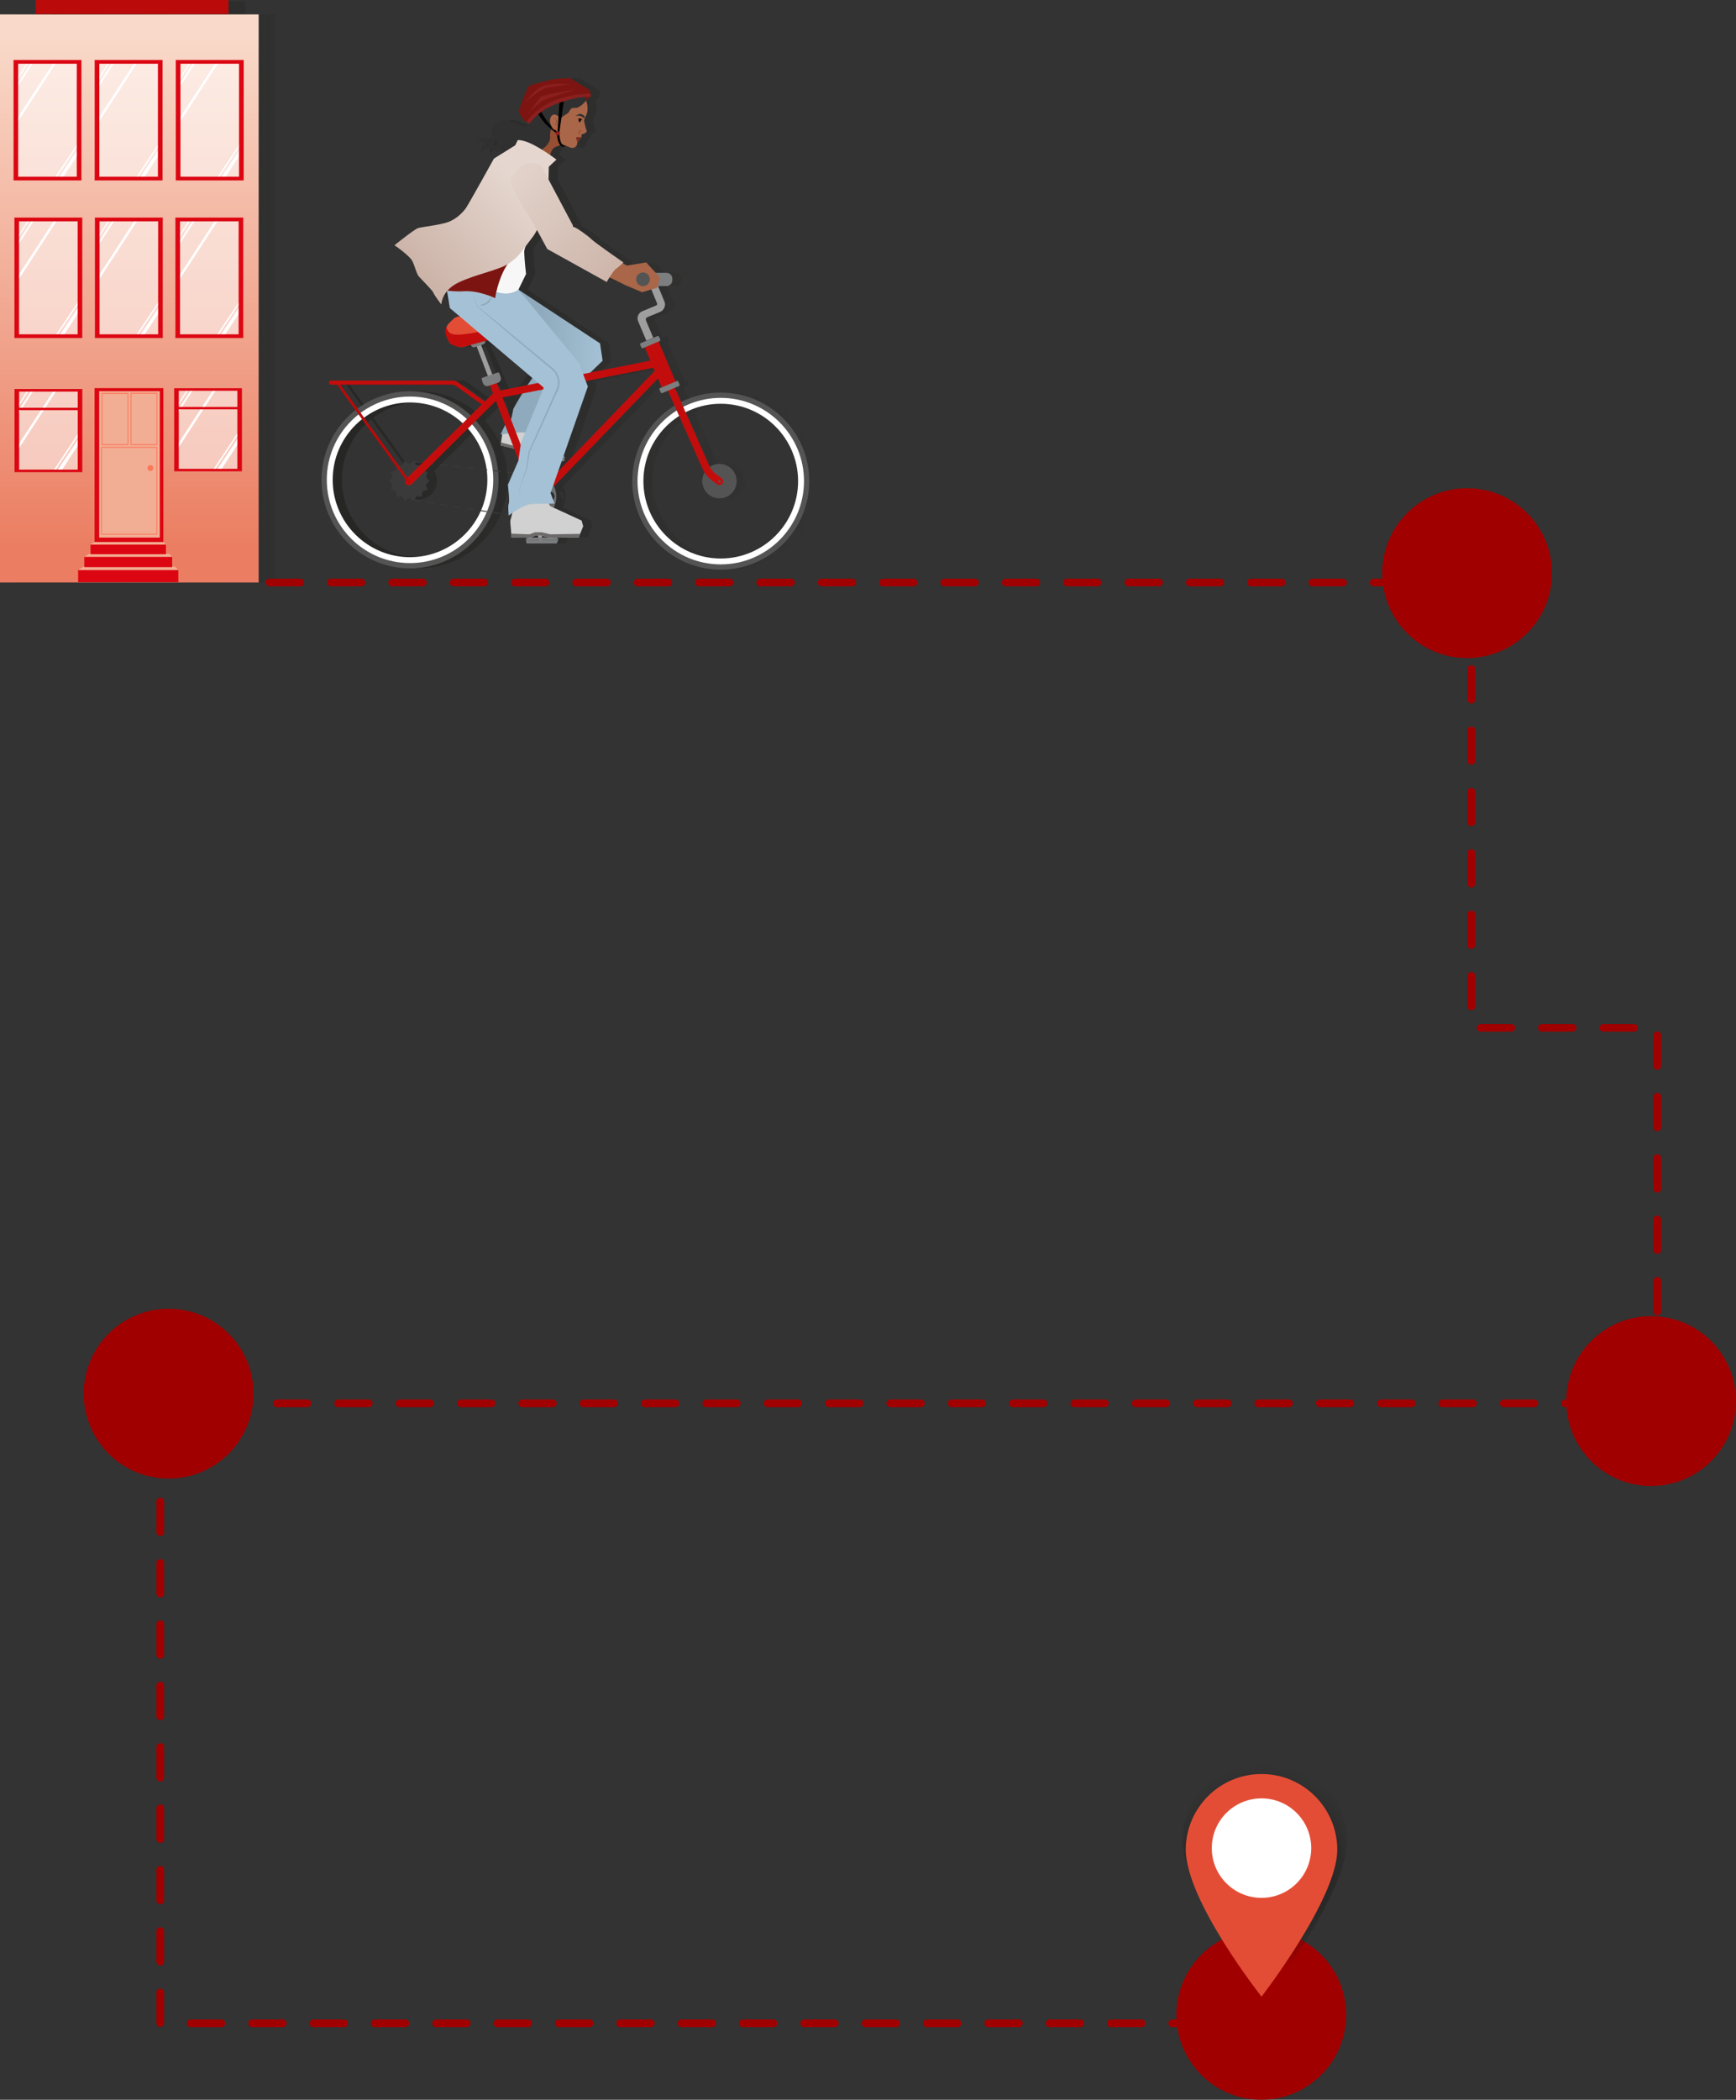<?xml version="1.0" encoding="UTF-8"?>
<svg id="Ebene_2" data-name="Ebene 2" xmlns="http://www.w3.org/2000/svg" xmlns:xlink="http://www.w3.org/1999/xlink" viewBox="0 0 873.88 1056.58">
  <rect x="0" y="0" width="873.88" height="1056.58" fill="#333333" stroke="none"/>
  <defs>
    <style>
      .cls-1 {
        fill: #dc0612;
      }

      .cls-2 {
        fill: #6d6d6d;
      }

      .cls-3 {
        fill: #8eaabc;
      }

      .cls-4 {
        fill: #a10000;
      }

      .cls-5 {
        fill: #545454;
      }

      .cls-6 {
        fill: #fb775a;
      }

      .cls-7 {
        fill: #964f33;
      }

      .cls-8 {
        fill: #ba0a0a;
      }

      .cls-9 {
        opacity: .54;
      }

      .cls-9, .cls-10 {
        fill: #fff;
      }

      .cls-11 {
        fill: #7d7e7f;
      }

      .cls-12 {
        fill: #3a3a3a;
      }

      .cls-13 {
        stroke: #f2ae94;
        stroke-width: .21px;
      }

      .cls-13, .cls-14, .cls-15, .cls-16 {
        fill: none;
        stroke-linecap: round;
        stroke-linejoin: round;
      }

      .cls-17 {
        fill: #303030;
      }

      .cls-18 {
        fill: #aa6648;
      }

      .cls-19 {
        fill: #f2ae94;
      }

      .cls-20 {
        fill: #a5c1d5;
      }

      .cls-21 {
        fill: #f7f7f7;
      }

      .cls-22 {
        fill: #8c1f1f;
      }

      .cls-23 {
        fill: url(#Unbenannter_Verlauf_101);
      }

      .cls-24 {
        fill: #6d6b6a;
      }

      .cls-25 {
        fill: #e44d35;
      }

      .cls-26 {
        fill: url(#Unbenannter_Verlauf_56);
      }

      .cls-27 {
        fill: url(#Unbenannter_Verlauf_21);
      }

      .cls-28 {
        fill: url(#Unbenannter_Verlauf_28);
      }

      .cls-29 {
        fill: url(#Unbenannter_Verlauf_18);
      }

      .cls-30 {
        fill: url(#Unbenannter_Verlauf_16);
      }

      .cls-14 {
        stroke: #a10000;
        stroke-dasharray: 15.44;
        stroke-width: 3.86px;
      }

      .cls-31 {
        fill: #7f281f;
        opacity: .84;
      }

      .cls-32 {
        fill: #9e9e9e;
      }

      .cls-33 {
        fill: url(#Unbenannter_Verlauf_101-2);
        opacity: .63;
      }

      .cls-15 {
        stroke-width: .48px;
      }

      .cls-15, .cls-16 {
        stroke: #3a3a3a;
        stroke-dasharray: 3.37;
      }

      .cls-16 {
        stroke-width: .47px;
      }

      .cls-34 {
        fill: #8c4428;
      }

      .cls-35 {
        fill: #c30d0c;
      }

      .cls-36 {
        fill: #d1d1d1;
      }

      .cls-37 {
        fill: #7c1511;
      }
    </style>
    <linearGradient id="Unbenannter_Verlauf_101" data-name="Unbenannter Verlauf 101" x1="159.37" y1="146.89" x2="29.16" y2="146.89" gradientUnits="userSpaceOnUse">
      <stop offset="0" stop-color="#222220" stop-opacity="0"/>
      <stop offset="1" stop-color="#1d1d1b"/>
    </linearGradient>
    <linearGradient id="Unbenannter_Verlauf_28" data-name="Unbenannter Verlauf 28" x1="65.36" y1="4.93" x2="64.88" y2="280.1" gradientUnits="userSpaceOnUse">
      <stop offset=".04" stop-color="#f9daca"/>
      <stop offset=".98" stop-color="#eb7e62"/>
    </linearGradient>
    <linearGradient id="Unbenannter_Verlauf_101-2" data-name="Unbenannter Verlauf 101" x1="408.55" y1="162.99" x2="163.02" y2="162.99" xlink:href="#Unbenannter_Verlauf_101"/>
    <linearGradient id="Unbenannter_Verlauf_21" data-name="Unbenannter Verlauf 21" x1="251.94" y1="182.17" x2="303.35" y2="182.17" gradientUnits="userSpaceOnUse">
      <stop offset=".39" stop-color="#8eaabc"/>
      <stop offset="1" stop-color="#a5c1d5"/>
    </linearGradient>
    <linearGradient id="Unbenannter_Verlauf_18" data-name="Unbenannter Verlauf 18" x1="272.62" y1="83.79" x2="214.27" y2="141.23" gradientUnits="userSpaceOnUse">
      <stop offset=".16" stop-color="#e5d7cf"/>
      <stop offset="1" stop-color="#ccb3a8"/>
    </linearGradient>
    <linearGradient id="Unbenannter_Verlauf_16" data-name="Unbenannter Verlauf 16" x1="249.6" y1="81.03" x2="313.27" y2="142.02" gradientUnits="userSpaceOnUse">
      <stop offset="0" stop-color="#e5d7cf"/>
      <stop offset="1" stop-color="#ccb3a8"/>
    </linearGradient>
    <radialGradient id="Unbenannter_Verlauf_56" data-name="Unbenannter Verlauf 56" cx="636.08" cy="939.71" fx="636.08" fy="939.71" r="51.99" gradientUnits="userSpaceOnUse">
      <stop offset="0" stop-color="#000"/>
      <stop offset="1" stop-color="#1d1d1b" stop-opacity="0"/>
    </radialGradient>
  </defs>
  <g id="Pop_UP" data-name="Pop UP">
    <g>
      <polygon class="cls-23" points="123.48 7.25 123.48 .68 26.42 .68 26.42 7.25 8.43 7.25 8.43 293.1 138.64 293.1 138.64 7.25 123.48 7.25"/>
      <g>
        <rect class="cls-28" x="0" y="7.25" width="130.21" height="285.85"/>
        <circle class="cls-13" cx="77.02" cy="234.67" r="1.8"/>
        <g>
          <g>
            <rect class="cls-1" x="39.32" y="286.79" width="50.45" height="6.15"/>
            <polygon class="cls-19" points="39.32 286.79 42.16 285.14 88.02 285.14 89.78 286.79 39.32 286.79"/>
          </g>
          <g>
            <rect class="cls-1" x="42.43" y="280.15" width="44.24" height="5.23"/>
            <polygon class="cls-19" points="42.43 280.15 44.92 278.71 85.13 278.71 86.67 280.15 42.43 280.15"/>
          </g>
          <g>
            <rect class="cls-1" x="45.57" y="274.01" width="37.95" height="4.86"/>
            <polygon class="cls-19" points="45.57 274.01 47.71 272.76 82.21 272.76 83.53 274.01 45.57 274.01"/>
          </g>
          <rect class="cls-1" x="47.6" y="195.31" width="34.63" height="77.4"/>
          <rect class="cls-19" x="49.92" y="196.84" width="30.53" height="73.67"/>
          <path class="cls-6" d="M64.43,223.98h-13.03c-.11,0-.21-.11-.21-.25v-25.76c0-.14.09-.25.21-.25h13.03c.11,0,.21.11.21.25v25.76c0,.14-.09.25-.21.25ZM51.6,223.48h12.62v-25.27h-12.62v25.27Z"/>
          <path class="cls-6" d="M78.99,223.98h-13.03c-.11,0-.21-.11-.21-.25v-25.85c0-.14.09-.25.21-.25h13.03c.11,0,.21.11.21.25v25.85c0,.14-.09.25-.21.25ZM66.16,223.48h12.62v-25.36h-12.62v25.36Z"/>
          <path class="cls-6" d="M78.94,269.03h-27.77c-.11,0-.21-.09-.21-.21v-43.72c0-.11.09-.21.21-.21h27.77c.11,0,.21.09.21.21v43.72c0,.11-.09.21-.21.21ZM51.37,268.62h27.36v-43.3h-27.36v43.3Z"/>
          <circle class="cls-6" cx="75.71" cy="235.54" r="1.46"/>
        </g>
        <g>
          <polygon class="cls-10" points="16.06 196.07 17.18 196.07 8 210.2 8.39 208.05 16.06 196.07"/>
          <polygon class="cls-10" points="27.31 196.07 28.73 196.07 8.44 227.27 9.02 224.15 27.31 196.07"/>
          <polygon class="cls-10" points="13.85 196.4 14.6 196.4 8.44 205.87 8.71 204.43 13.85 196.4"/>
          <polygon class="cls-10" points="39.59 217.73 40.49 217.73 27.4 237.37 26.89 236.79 39.59 217.73"/>
          <polygon class="cls-10" points="39.36 221.05 40.18 222.71 30.87 236.91 28.99 236.59 39.36 221.05"/>
          <rect class="cls-9" x="7.28" y="195.74" width="34.19" height="41.87"/>
          <g>
            <path class="cls-1" d="M7.28,195.74v41.87h34.19v-41.87H7.28ZM39.12,236.32H9.63v-39.28h29.49v39.28Z"/>
            <rect class="cls-1" x="8.56" y="205.18" width="31.62" height="1.2"/>
          </g>
        </g>
        <g>
          <polygon class="cls-10" points="96.42 195.66 97.54 195.66 88.36 209.79 88.75 207.64 96.42 195.66"/>
          <polygon class="cls-10" points="107.67 195.66 109.09 195.66 88.8 226.86 89.38 223.74 107.67 195.66"/>
          <polygon class="cls-10" points="94.21 195.99 94.96 195.99 88.8 205.46 89.07 204.02 94.21 195.99"/>
          <polygon class="cls-10" points="119.95 217.32 120.85 217.32 107.76 236.96 107.25 236.38 119.95 217.32"/>
          <polygon class="cls-10" points="119.72 220.64 120.54 222.3 111.23 236.5 109.35 236.18 119.72 220.64"/>
          <rect class="cls-9" x="87.64" y="195.33" width="34.19" height="41.87"/>
          <g>
            <path class="cls-1" d="M87.64,195.33v41.87h34.19v-41.87h-34.19ZM119.48,235.91h-29.49v-39.28h29.49v39.28Z"/>
            <rect class="cls-1" x="88.92" y="204.77" width="31.62" height="1.2"/>
          </g>
        </g>
        <g>
          <rect class="cls-9" x="88.28" y="110.6" width="34.19" height="57.91"/>
          <polygon class="cls-10" points="97.07 110.93 98.19 110.93 89.01 125.05 89.4 122.9 97.07 110.93"/>
          <polygon class="cls-10" points="108.32 110.93 109.73 110.93 89.45 142.13 90.02 139 108.32 110.93"/>
          <polygon class="cls-10" points="94.85 111.26 95.61 111.26 89.45 120.73 89.71 119.28 94.85 111.26"/>
          <polygon class="cls-10" points="121.28 150.35 122.18 150.35 109.09 169.99 108.59 169.41 121.28 150.35"/>
          <polygon class="cls-10" points="121.06 153.67 121.88 155.33 112.56 169.53 110.69 169.2 121.06 153.67"/>
          <path class="cls-1" d="M88.28,109.49v60.59h34.19v-60.59h-34.19ZM120.12,168.22h-29.49v-56.85h29.49v56.85Z"/>
        </g>
        <g>
          <rect class="cls-9" x="47.76" y="110.6" width="34.19" height="57.91"/>
          <polygon class="cls-10" points="56.55 110.93 57.67 110.93 48.49 125.05 48.88 122.9 56.55 110.93"/>
          <polygon class="cls-10" points="67.8 110.93 69.21 110.93 48.93 142.13 49.5 139 67.8 110.93"/>
          <polygon class="cls-10" points="54.33 111.26 55.09 111.26 48.93 120.73 49.2 119.28 54.33 111.26"/>
          <polygon class="cls-10" points="80.76 150.35 81.66 150.35 68.57 169.99 68.07 169.41 80.76 150.35"/>
          <polygon class="cls-10" points="80.54 153.67 81.36 155.33 72.04 169.53 70.17 169.2 80.54 153.67"/>
          <path class="cls-1" d="M47.76,109.49v60.59h34.19v-60.59h-34.19ZM79.6,168.22h-29.49v-56.85h29.49v56.85Z"/>
        </g>
        <g>
          <rect class="cls-9" x="7.24" y="110.6" width="34.19" height="57.91"/>
          <polygon class="cls-10" points="16.03 110.93 17.15 110.93 7.97 125.05 8.36 122.9 16.03 110.93"/>
          <polygon class="cls-10" points="27.28 110.93 28.69 110.93 8.41 142.13 8.98 139 27.28 110.93"/>
          <polygon class="cls-10" points="13.82 111.26 14.57 111.26 8.41 120.73 8.68 119.28 13.82 111.26"/>
          <polygon class="cls-10" points="40.24 150.35 41.15 150.35 28.05 169.99 27.55 169.41 40.24 150.35"/>
          <polygon class="cls-10" points="40.02 153.67 40.84 155.33 31.52 169.53 29.65 169.2 40.02 153.67"/>
          <path class="cls-1" d="M7.24,109.49v60.59h34.19v-60.59H7.24ZM39.08,168.22H9.59v-56.85h29.49v56.85Z"/>
        </g>
        <g>
          <rect class="cls-9" x="88.49" y="31.3" width="34.19" height="57.91"/>
          <polygon class="cls-10" points="97.28 31.63 98.4 31.63 89.22 45.75 89.61 43.6 97.28 31.63"/>
          <polygon class="cls-10" points="108.53 31.63 109.94 31.63 89.66 62.83 90.23 59.7 108.53 31.63"/>
          <polygon class="cls-10" points="95.07 31.96 95.82 31.96 89.66 41.43 89.93 39.98 95.07 31.96"/>
          <polygon class="cls-10" points="121.49 71.05 122.4 71.05 109.3 90.69 108.8 90.11 121.49 71.05"/>
          <polygon class="cls-10" points="121.27 74.37 122.09 76.03 112.77 90.23 110.9 89.9 121.27 74.37"/>
          <path class="cls-1" d="M88.49,30.19v60.59h34.19V30.19h-34.19ZM120.33,88.92h-29.49v-56.85h29.49v56.85Z"/>
        </g>
        <g>
          <rect class="cls-9" x="47.65" y="31.3" width="34.19" height="57.91"/>
          <polygon class="cls-10" points="56.44 31.63 57.56 31.63 48.38 45.75 48.77 43.6 56.44 31.63"/>
          <polygon class="cls-10" points="67.69 31.63 69.1 31.63 48.82 62.83 49.39 59.7 67.69 31.63"/>
          <polygon class="cls-10" points="54.22 31.96 54.98 31.96 48.82 41.43 49.08 39.98 54.22 31.96"/>
          <polygon class="cls-10" points="80.65 71.05 81.55 71.05 68.46 90.69 67.96 90.11 80.65 71.05"/>
          <polygon class="cls-10" points="80.43 74.37 81.25 76.03 71.93 90.23 70.06 89.9 80.43 74.37"/>
          <path class="cls-1" d="M47.65,30.19v60.59h34.19V30.19h-34.19ZM79.49,88.92h-29.49v-56.85h29.49v56.85Z"/>
        </g>
        <g>
          <rect class="cls-9" x="6.81" y="31.3" width="34.19" height="57.91"/>
          <polygon class="cls-10" points="15.6 31.63 16.72 31.63 7.53 45.75 7.93 43.6 15.6 31.63"/>
          <polygon class="cls-10" points="26.85 31.63 28.26 31.63 7.98 62.83 8.55 59.7 26.85 31.63"/>
          <polygon class="cls-10" points="13.38 31.96 14.13 31.96 7.98 41.43 8.24 39.98 13.38 31.96"/>
          <polygon class="cls-10" points="39.81 71.05 40.71 71.05 27.62 90.69 27.12 90.11 39.81 71.05"/>
          <polygon class="cls-10" points="39.58 74.37 40.4 76.03 31.09 90.23 29.22 89.9 39.58 74.37"/>
          <path class="cls-1" d="M6.81,30.19v60.59h34.19V30.19H6.81ZM38.65,88.92H9.16v-56.85h29.49v56.85Z"/>
        </g>
        <rect class="cls-8" x="17.99" width="97.07" height="7.1"/>
      </g>
    </g>
  </g>
  <g id="Bus_und_Weg_Illu" data-name="Bus und Weg Illu">
    <circle class="cls-4" cx="738.51" cy="288.4" r="42.73"/>
    <circle class="cls-4" cx="831.15" cy="705.01" r="42.73"/>
    <circle class="cls-4" cx="84.88" cy="701.28" r="42.73"/>
    <circle class="cls-4" cx="634.9" cy="1013.84" r="42.73"/>
    <g>
      <path class="cls-33" d="M367.43,197.54c-7.17,0-13.95,1.72-19.96,4.74l-3.17-7.19,2.05-.86c.32-.13.46-.5.33-.81l-.58-1.38c-.13-.32-.5-.46-.81-.33l-.63.26-8.53-20.13.53-.22c.32-.13.47-.5.33-.82l-.58-1.37c-.13-.32-.5-.47-.82-.33l-8.35,3.53c-.32.13-.47.5-.33.82l.58,1.37c.13.32.5.47.82.33l.85-.36,2.83,6.69-30.18,5.99,6.16-5.95-1.29-8.73-41.08-27.05,3.83-7.86s-.83-6.9-.92-10.99c-.02-.88.27-1.92.72-2.99,1.27-1.64,2.73-3.55,3.61-4.75.68-.92,1.42-2.18,2.08-3.4,2.67,4.83,5.15,9.55,5.15,9.55l29.94,16.6s.62-1.06,1.41-2.33l8.15,3.99,8.27,3.49,4.64-1.37,2.89,6.98c.17.41-.02.88-.43,1.05l-7.05,2.93c-1.97.82-2.89,3.08-2.06,5.04l4.13,9.73,3.46-1.47-3.67-8.66c-.27-.64.03-1.37.67-1.64l6.41-2.65c2.08-.86,3.07-3.25,2.21-5.33l-3.2-7.71h4.27c1.63,0,2.96-1.32,2.96-2.96v-.76c0-1.63-1.33-2.96-2.96-2.96h-5.42l-4.79-5.22-9.7,1.58-2.14-1.21c.23-.21.38-.35.38-.35,0,0-14.72-10.22-16.11-11.7-1.39-1.47-6.59-5.13-8.02-5.8-.52-.25-1.31-.52-1.31-.52v-.63s-12.28-23.13-12.28-23.13l.02-.1.16-6.3,3.84-3.6s-1.27-.97-3.19-2.29c.12-.61.42-1.65,1.14-2.78.8-1.26,2.83-1.92,3.98-2.2.2.22.42.41.66.55,1.34.78,1.83-.34,1.83-.34-.33.07-.75-.07-1.15-.35,1.31.18,3.66,1.43,4.03,1.48.73.09,1.72.13,2.53-.74s.68-2.31.68-2.31h0s.67-.34.8-.57c.22-.37.23-.86.23-.86,0,0,0,0,0,0,0,0,.29-.12.57-.31.34-.21.68-.49.53-.71-.12-1.25-.03-1.2-.03-1.2,0,0,2.48-.6,2.65-1.74,0,0-.13-.26-.45-1.32-.38-1.24-.83-3.34-.87-3.56-.23-1.09,1.41-3.06,1.65-5.14.18-1.57-.02-3.43-.63-5.28.03-.03.06-.07.08-.1-.01.04-.02.07-.02.07l2.32-2.4-.5-2.8-9.98-6.09s-5.29-.1-9.98.9c-4.69,1-10.55,2.82-10.55,2.82,0,0-1.1,1.47-2.38,4.77-.97,2.5-3.04,8.19-3.04,8.19,0,0,.9,2,2,3.59.53.77,1.38,1.4,2.12,1.85-.02.03-.03.05-.03.05l.76.35c.19.1.36.18.48.23,0,.1,0,.21-.02.29-.01.06-.06.12-.09.18-2.78,2.87-8.08-1.83-12.23-2.11-4.16-.27-6.73,3.02-6.64,5.13.09,2.11.92,3.36-.78,4.23-1.7.87-4.7-1.62-6.05.92-.82,1.54-.5,2.75-.5,2.75,0,0,.58-2.22,1.51-2.47.84-.22,1.6.79,2.76,1.39-.58.15-1.14.51-1.67,1.24-1.09,1.51.23,3.76.23,3.76,0,0-.26-2.25,2.16-3.05,1.98-.66,4.31,2.84,6.35,1.86,1.13-.54,1.28-2.36,1.7-3.88,0,1.31.36,2.79.39,4.48l-4.85,3.02s-13.09,23.72-14.4,25.36-4.17,4.83-8.34,6.46c-4.17,1.64-13.66,2.54-15.54,3.19-1.88.65-11.78,8.59-11.78,8.59,0,0,7.85,5.32,9.16,8.26,1.31,2.94,1.88,5.97,3.11,7.44,1.23,1.47,6.95,7.03,7.36,8.26.41,1.23,3.96,5.86,3.96,5.86,0,0,0-3.3,2.87-6.72l1.43,8.51,5.05,4.28c-1.18-.1-2.36.31-3.22,1.14l-2.18,2.1c-.56.54-.98,1.19-1.27,1.88v-.03c-1.71,2.68.44,6.34,1.39,7.99.65,1.15,4.13,2.18,5.72,2.3.24.02.66-.04,1.19-.14.04,0,.07-.02.11-.02.97-.19,2.3-.54,3.76-.95,0,.03.01.07.02.1.24.79,1.08,1.23,1.87.98l1.06-.33,5.62,14.79-2.63.89c-.37.13-.57.53-.45.9l.64,1.88c.39,1.14,1.62,1.75,2.76,1.36l.73-.25,1.55,4.03-4.18,4.11-13.57-9.75c-.71-.51-1.56-.79-2.44-.79h-61.39c-.57,0-1.03.46-1.03,1.03s.46,1.03,1.03,1.03h3.08l9.27,12.81c-10.39,8.16-17.09,20.83-17.09,35.04,0,24.57,19.99,44.55,44.55,44.55s44.55-19.99,44.55-44.55c0-11.43-4.33-21.86-11.43-29.76l10.09-9.98,1.5,3.91,2.3,9.97-1.47,3.02s.26-.03.84-.1c-.01.06-.03.12-.03.18l-.55,3.95-.09-.02-.12,1.51,3.58.85,2.89,12.55-2.8,6.43s.39,3.18.54,5.88c0,.03,0,.05,0,.08,0,.33.02.66.05.99.04,1.17,0,2.13-.16,2.5-.57,1.29,0,6.01,0,6.01,0,0,.71-.55,1.8-1.3l-.55,2.25c-.37.93-.52,1.94-.43,2.94l.44,5.23h-.12s.29,1.97.29,1.97l8.06.08c-.49.16-.85.6-.85,1.14v.14h0l.34,1.63h15.12l.79-1.63v-.14c0-.56-.38-1-.89-1.15l11.15-.09.81-1.85h-.05s1.55-3.81,1.55-3.81l-.81-2.89-14.07-6.47c.88-1.66,1.38-3.55,1.38-5.56,0-1.87-.44-3.63-1.21-5.2l52.32-54.24,1.89,4.45-.72.3c-.32.13-.46.5-.33.81l.58,1.38c.13.32.5.46.81.33l2.8-1.18,3.35,7.55c-12.77,7.84-21.3,21.94-21.3,37.99,0,24.57,19.99,44.55,44.55,44.55s44.55-19.99,44.55-44.55-19.99-44.55-44.55-44.55ZM175.88,193.58h56.18c.79,0,1.56.25,2.2.71l12.85,9.23-5.58,5.5c-7.98-7.52-18.72-12.14-30.52-12.14-9.89,0-19.04,3.24-26.44,8.72l-8.69-12.02ZM249.94,241.44c0,21.46-17.46,38.93-38.93,38.93s-38.93-17.46-38.93-38.93c0-12.34,5.78-23.35,14.76-30.48l17.45,24.13c-1.87,1.71-3.05,4.17-3.05,6.9,0,5.18,4.2,9.37,9.37,9.37s9.37-4.2,9.37-9.37c0-1.84-.54-3.54-1.45-4.99l21.58-21.35c6.1,6.87,9.81,15.91,9.81,25.79ZM215.91,234.25c-1.51-1.03-3.33-1.64-5.29-1.64s-3.8.61-5.31,1.66l-17.44-24.11c6.47-4.8,14.48-7.65,23.14-7.65,10.24,0,19.56,3.98,26.51,10.46l-21.61,21.28ZM274.17,269.43h1.2l.19,1.06h-3.63l2.24-1.06ZM277.31,269.58l3.87.92h-3.72l-.16-.92ZM253.96,73.09c-.71.23-1.58-.11-2.5-.41.38-.1.78-.25,1.22-.49.79-.42,1.2-1.25,1.38-2.15.74,1.55,1.18,2.63-.11,3.04ZM271.01,182.52c.15-.05-13.74,16.07-13.61,15.98l-4.14-10.06-6.46-14.79,24.21,8.88ZM283.03,251.47l-1.28-3.37.22-.63c1.01.29,1.75,1.21,1.75,2.31,0,.66-.27,1.26-.69,1.69ZM285.59,237.14l1.76-5.02h1.16l.45-1.63c0-.48-.27-.88-.65-1.12l12.2-34.83-1.04-2.79,34.03-6.68.66,1.57-48.58,50.5ZM367.43,281.02c-21.46,0-38.93-17.46-38.93-38.93,0-13.76,7.18-25.86,17.98-32.79l11.85,26.67c.28.62.61,1.21.97,1.78-.74,1.28-1.18,2.76-1.18,4.34,0,4.78,3.88,8.66,8.66,8.66s8.66-3.88,8.66-8.66-3.88-8.66-8.66-8.66c-1.81,0-3.48.55-4.87,1.5-.14-.28-.29-.56-.41-.87l-11.76-26.64c5.31-2.72,11.32-4.27,17.69-4.27,21.46,0,38.93,17.46,38.93,38.93s-17.46,38.93-38.93,38.93Z"/>
      <g>
        <g>
          <path class="cls-18" d="M269,49.06c1.37-4.15,5.74-8.76,14.77-7.72,8.97,1.03,12.54,9.36,11.93,14.58-.24,2.08-1.88,4.04-1.65,5.14.05.22.49,2.32.87,3.56.32,1.05.45,1.32.45,1.32-.17,1.14-2.65,1.74-2.65,1.74,0,0-.08-.05.03,1.2.05.55-1.1,1.02-1.1,1.02-.03.39-.1.82-.42,1.03l-.61.4s.12,1.44-.68,2.31c-.8.88-1.8.84-2.53.74-.39-.05-3.02-1.46-4.27-1.51s-6.17,1.78-6.17,1.78l-.79,4.87.26,1.8-3.33-1.82-.48-1.78.14-.21-.81-.07h0s-3.9-4.34-2.99-6.06c2.87-5.43.24-8.07-.34-9.98-1.61-5.22-.74-8.95.37-12.32Z"/>
          <path class="cls-17" d="M289.71,58.41l1.51-.2c1.44-.07,2.81,1.3,2.81,1.3.23-.09.37-.89.37-.89-.77-.79-1.84-1.6-3.03-1.2l-1.65.99Z"/>
          <path class="cls-34" d="M292.72,67.68c-.47.11-1.04-.01-1.39-.4-.13-.15-.37-.44-.26-.67.26-.37.55-.71.87-1.04.3-.26.55.21.77.38.14.14.29.33.4.5-.03.04-.97-.68-.99-.68.14-.08-.82,1-.79.99.08.16.29.53.54.66.26.15.56.23.86.23.02,0,.02.03,0,.03h0Z"/>
          <path d="M291.36,60.33c-.16.48-.02.96.31,1.06s.59-.25.75-.73.14-.69-.19-.79-.71-.02-.87.46Z"/>
          <path d="M293.02,60.69c-.25-.85-.82-.85-1.58-.71-.15,0-.83.15-.83.05.66-.29,1.7-.83,2.27-.12.13.09.26.87.14.78h0Z"/>
          <path class="cls-31" d="M292.75,68.86l-2.57.23s-.39.93.43,2.22c0,0,.67-.34.8-.57.22-.37.23-.86.23-.86,0,0,1.38-.61,1.1-1.02Z"/>
          <path d="M291.65,69.89c-.59-.27-1.28-.54-1.8-.84.65.12,1.35.4,1.8.84h0Z"/>
        </g>
        <path class="cls-17" d="M295.28,50.38s-3.33,4.11-5.67,3.92c-2.9-.24-2.47,1.51-3.76,2.67-.41.36-3.98,2.17-3.93,3.39l-.27-.75c-.25-.69-.72-1.28-1.36-1.62s-1.66-.61-2.48.17c-2.18,2.08.13,7.62,1.82,7.34.8-.13.79-.31.79-.31l-.05.1s-6.4.47-5.1,2.43c1.31,1.98-8.5,28.31-9.61,27.3-.67-.61-1.57-.62-2.47-.67-2.2-.12-5.32-1.17-5.6-6.45-.2-3.71-6.76-1.65-4.64-7.71,1.73-4.95-1.57-8.39,1.54-10.99,2.31-1.93,11.5-5.14,11.84-6.82s-2.69-8.86-2.69-8.86c0,0,5.42-14.25,17.8-12.75,12.83,1.55,13.84,9.62,13.84,9.62Z"/>
        <g>
          <path class="cls-36" d="M261.14,205.25l-2.36,6.57-5.2,4.76c-.43.63-.71,1.35-.81,2.1l-.76,5.43,7.1,1.69,1.99-.45,1.88.43,3.4,1.67,10.62,2.32,2.66-3.8-.11-2.27-10.49-8.05-1.1-3.49,1.42-4.26-8.23-2.66Z"/>
          <polygon class="cls-24" points="252.12 222.61 252 224.12 259.1 225.81 261.09 225.36 262.97 225.79 266.37 227.46 276.99 229.78 277.9 228.54 266.75 226.19 263.59 224.67 261.19 224.12 258.97 224.43 252.12 222.61"/>
        </g>
        <path class="cls-32" d="M334.42,151.66l-3.96-9.57-3.47,1.44,3.78,9.12c.17.41-.02.88-.43,1.05l-7.05,2.93c-1.97.82-2.89,3.08-2.06,5.04l4.13,9.73,3.46-1.47-3.67-8.66c-.27-.64.03-1.37.67-1.64l6.41-2.65c2.08-.86,3.07-3.25,2.21-5.33Z"/>
        <path class="cls-11" d="M321.77,137.27h13.72c1.63,0,2.96,1.33,2.96,2.96v.76c0,1.63-1.33,2.96-2.96,2.96h-13.72v-6.68h0Z"/>
        <path class="cls-18" d="M311.47,131.32l4.11,2.32,9.7-1.58,6.96,7.59-1.48,5.17-7.54,2.22-8.27-3.49-9.91-4.85s.53-5.27,3.48-6.33l2.95-1.05Z"/>
        <path class="cls-27" d="M260.98,145.74l41.08,27.05,1.29,8.73-37.51,36.23s-4.44-.43-8.45.14c-4.01.57-5.44.72-5.44.72l2.29-4.73s2.43-.86,3.01-2.86,1.15-5.3,1.15-5.3c0,0,9.16-16.61,13.17-19.62,4.01-3.01,7.73-11.6,7.73-11.6l-19.62-26.78,1.3-1.99Z"/>
        <g>
          <g>
            <path class="cls-5" d="M362.82,286.65c-24.57,0-44.55-19.99-44.55-44.55s19.99-44.55,44.55-44.55,44.55,19.99,44.55,44.55-19.99,44.55-44.55,44.55ZM362.82,200.71c-22.82,0-41.39,18.57-41.39,41.39s18.57,41.39,41.39,41.39,41.39-18.57,41.39-41.39-18.57-41.39-41.39-41.39Z"/>
            <path class="cls-10" d="M362.82,284c-23.11,0-41.9-18.8-41.9-41.9s18.8-41.9,41.9-41.9,41.9,18.8,41.9,41.9-18.8,41.9-41.9,41.9ZM362.82,203.17c-21.46,0-38.93,17.46-38.93,38.93s17.46,38.93,38.93,38.93,38.93-17.46,38.93-38.93-17.46-38.93-38.93-38.93Z"/>
          </g>
          <circle class="cls-5" cx="362.17" cy="242.11" r="8.66"/>
          <path class="cls-35" d="M363.28,240.67l-.99-.73c-2.02-1.49-4.12-2.72-5.4-5.85l-27.8-62.99-3.52,1.52,28.15,63.37c1.05,2.32,2.68,4.33,4.74,5.82l2.6,1.89c.55.4,1.27.47,1.88.19,1.31-.59,1.5-2.37.34-3.23ZM362.22,242.85c-.36,0-.66-.3-.66-.66s.3-.66.66-.66.66.3.66.66-.3.66-.66.66Z"/>
          <rect class="cls-35" x="328.4" y="171.01" width="7.57" height="24.25" transform="translate(-45.13 144.19) rotate(-22.98)"/>
          <rect class="cls-11" x="331.9" y="193.36" width="10.27" height="2.74" rx=".62" ry=".62" transform="translate(-49.21 146.53) rotate(-22.9)"/>
          <rect class="cls-11" x="322.16" y="170.75" width="10.32" height="2.74" rx=".62" ry=".62" transform="translate(-41.18 140.97) rotate(-22.9)"/>
          <polygon class="cls-35" points="252.34 200.09 329.21 185.01 328.4 181.27 251.03 196.64 252.34 200.09"/>
          <polygon class="cls-32" points="245.7 189.46 239.86 174.08 241.89 172.89 247.93 188.67 245.7 189.46"/>
          <polygon class="cls-35" points="245.5 190.97 269.19 252.75 272.78 251.42 248.92 189.55 245.5 190.97"/>
          <g>
            <path class="cls-5" d="M206.4,285.99c-24.57,0-44.55-19.99-44.55-44.55s19.99-44.55,44.55-44.55,44.55,19.99,44.55,44.55-19.99,44.55-44.55,44.55ZM206.4,200.05c-22.82,0-41.39,18.57-41.39,41.39s18.57,41.39,41.39,41.39,41.39-18.57,41.39-41.39-18.57-41.39-41.39-41.39Z"/>
            <path class="cls-10" d="M206.4,283.34c-23.11,0-41.9-18.8-41.9-41.9s18.8-41.9,41.9-41.9,41.9,18.8,41.9,41.9-18.8,41.9-41.9,41.9ZM206.4,202.51c-21.46,0-38.93,17.46-38.93,38.93s17.46,38.93,38.93,38.93,38.93-17.46,38.93-38.93-17.46-38.93-38.93-38.93Z"/>
          </g>
          <line class="cls-15" x1="208.24" y1="232.32" x2="272.96" y2="239.6"/>
          <polygon class="cls-12" points="216.19 241.99 214.37 243.9 215.18 246.4 212.71 247.33 212.36 249.94 209.73 249.71 208.28 251.91 206.01 250.56 203.75 251.91 202.29 249.71 199.67 249.94 199.31 247.33 196.85 246.4 197.66 243.9 195.84 241.99 197.66 240.08 196.85 237.57 199.31 236.64 199.67 234.03 202.3 234.27 203.75 232.07 206.01 233.42 208.28 232.07 209.73 234.27 212.36 234.03 212.71 236.65 215.18 237.57 214.37 240.08 216.19 241.99"/>
          <path class="cls-35" d="M250.13,196.02l-45.63,44.93c-.74.73-.76,1.92-.05,2.67h0c.74.78,1.98.81,2.74.05l45.85-45.37-2.91-2.29Z"/>
          <polygon class="cls-35" points="271.99 251.82 332.22 189.38 329.71 186.49 269.17 249.42 271.99 251.82"/>
          <rect class="cls-11" x="236.87" y="171.08" width="7.49" height="2.98" rx="1.49" ry="1.49" transform="translate(-40.36 79.13) rotate(-17.25)"/>
          <path class="cls-25" d="M228.29,160.45l-2.18,2.1c-1.67,1.61-2.19,4.08-1.31,6.22l1.34,3.28c.16.39.46.69.85.85l3.05,1.26c1.32.54,2.8.59,4.15.13,2.04-.69,5.42-1.76,9.33-2.65,4.19-.95,7.25-1.38,9.32-1.57,2.16-.2,4.06-1.52,4.96-3.49l.95-2.07c.59-1.28-.3-2.76-1.71-2.84l-16.46-.96-8.78-1.37c-1.28-.2-2.59.21-3.52,1.11Z"/>
          <path class="cls-11" d="M243.52,188.6h8.01c.39,0,.71.32.71.71v1.99c0,1.2-.98,2.18-2.18,2.18h-5.08c-1.2,0-2.18-.98-2.18-2.18v-1.99c0-.39.32-.71.71-.71Z" transform="translate(-48.23 89.57) rotate(-18.72)"/>
          <path class="cls-8" d="M206.32,243.14h0c-.29.21-.69.15-.91-.14l-36.37-50.29,1.04-.77,36.37,50.29c.21.29.15.69-.14.91Z"/>
          <path class="cls-35" d="M245.46,203.11l-15.04-10.81c-.71-.51-1.56-.79-2.44-.79h-61.39c-.57,0-1.03.46-1.03,1.03h0c0,.57.46,1.03,1.03,1.03h60.86c.79,0,1.56.25,2.2.71l14.6,10.49,1.2-1.67Z"/>
          <g>
            <polyline class="cls-5" points="269.81 244.89 276 230.79 278.05 231.7 272.03 245.42"/>
            <polygon class="cls-11" points="283.9 232.12 269.35 232.12 269.02 230.5 284.35 230.5 283.9 232.12"/>
            <path class="cls-11" d="M270.37,229.15h12.63c.74,0,1.35.6,1.35,1.35h-15.33c0-.74.6-1.35,1.35-1.35Z"/>
          </g>
          <line class="cls-16" x1="208.33" y1="251.69" x2="270.35" y2="261.34"/>
          <path class="cls-2" d="M268.14,237.98c-6.59,0-11.93,5.34-11.93,11.93s5.34,11.93,11.93,11.93,11.93-5.34,11.93-11.93-5.34-11.93-11.93-11.93ZM260.05,242.53c.9-.98,2.42-1.05,3.4-.15.98.9,1.05,2.42.15,3.4-.9.98-2.42,1.05-3.4.15-.98-.9-1.05-2.42-.15-3.4ZM256.98,249.78c0-1.33,1.08-2.41,2.41-2.41s2.41,1.08,2.41,2.41-1.08,2.41-2.41,2.41-2.41-1.08-2.41-2.41ZM263.63,257.76c-.94.94-2.46.95-3.41,0-.94-.94-.95-2.46,0-3.41.94-.94,2.46-.95,3.41,0,.94.94.95,2.46,0,3.41ZM268.16,260.72c-1.33,0-2.41-1.08-2.41-2.41s1.08-2.41,2.41-2.41,2.41,1.08,2.41,2.41-1.08,2.41-2.41,2.41ZM268.16,244.05c-1.33,0-2.41-1.08-2.41-2.41s1.08-2.41,2.41-2.41,2.41,1.08,2.41,2.41-1.08,2.41-2.41,2.41ZM272.42,242.08c.94-.94,2.46-.95,3.41,0,.94.94.95,2.46,0,3.41-.94.94-2.46.95-3.41,0-.94-.94-.95-2.46,0-3.41ZM276.37,257.49c-.9.98-2.42,1.05-3.4.15-.98-.9-1.05-2.42-.15-3.4.9-.98,2.42-1.05,3.4-.15s1.05,2.42.15,3.4ZM276.71,252.19c-1.33,0-2.41-1.08-2.41-2.41s1.08-2.41,2.41-2.41,2.41,1.08,2.41,2.41-1.08,2.41-2.41,2.41Z"/>
          <polygon class="cls-5" points="270.62 245.02 266.24 245.02 263.62 247.64 263.62 252.02 266.24 254.64 270.62 254.64 273.24 252.02 273.24 247.64 270.62 245.02"/>
          <circle class="cls-11" cx="268.47" cy="249.92" r="2.96"/>
          <g>
            <path class="cls-32" d="M267.46,250.47l3.73,21.41,2.05.9-3.77-22.23c-.06-.74-.07-1.36-.75-1.56-.48-.14-1.57,0-1.26,1.47Z"/>
            <polygon class="cls-11" points="280.21 273.47 265.08 273.47 264.74 271.85 281 271.85 280.21 273.47"/>
            <path class="cls-11" d="M265.95,270.5h13.84c.67,0,1.21.54,1.21,1.21v.14h-16.26v-.14c0-.67.54-1.21,1.21-1.21Z"/>
          </g>
          <circle class="cls-5" cx="323.68" cy="140.54" r="3.45"/>
          <path class="cls-35" d="M224.84,164.4s-.11,3.8,4.66,3.98,13.45-1.81,17.07-2.48c3.65-.67,11.7-.35,11.7-.35,0,0-.22,1.63-2,3.27-1.69,1.56-7.23,1.65-10.52,2.36-3.3.71-12.21,3.63-13.8,3.51-1.59-.12-5.06-1.15-5.72-2.3-.94-1.65-3.1-5.31-1.39-7.99Z"/>
        </g>
        <g>
          <path class="cls-36" d="M259.85,242.55l-.2,8.43-2.3,9.38c-.37.93-.52,1.94-.43,2.94l.61,7.2,9.61.1,2.42-1.15h2.54l4.85,1.15,14.31-.12,2.31-5.66-.81-2.89-15.81-7.27-2.42-4.15.58-5.89-15.25-2.07Z"/>
          <polygon class="cls-24" points="257.24 268.52 257.53 270.49 267.14 270.59 269.56 269.43 272.1 269.43 276.95 270.59 291.26 270.47 292.07 268.63 277.06 268.86 272.56 267.82 269.33 267.82 266.56 268.86 257.24 268.52"/>
        </g>
        <path class="cls-20" d="M224.91,145.82l1.55,9.21,45.82,38.8,1.43,1.29-11.45,27.63-1.29,9.02-5.3,12.17s1,8.16.43,9.45,0,6.01,0,6.01c0,0,7.02-5.44,11.17-5.73,4.15-.29,11.88-.29,11.88-.29l-2-5.3,18.76-53.55-4.44-11.88-30.49-36.93c-19.34-6.74-36.07.08-36.07.08Z"/>
        <path class="cls-21" d="M270.14,115.47s-6.33,7.32-6.25,11.41c.08,4.09.92,10.99.92,10.99l-3.83,7.86s-2.78,2.13-6.79,1.96c-4.01-.16-13.5-3.27-19.14-2.94-5.64.33-10.14,1.06-10.14,1.06l-2.62-4.17,36.07-39.67,11.61,7.61.16,5.89Z"/>
        <path class="cls-7" d="M282.88,72.85s-3.66.58-4.81,2.38c-1.15,1.8-1.23,3.35-1.23,3.35,0,0-6.79-3.93-7.77-5.32-.98-1.39,5.8-10.66,5.8-10.66l4.78,3.93,3.22,6.32Z"/>
        <path class="cls-17" d="M268.48,64.63s.88-10.4-1.06-4.23c-2.13,6.74-8.55.36-13.4.04-4.16-.27-6.73,3.02-6.64,5.13s.92,3.36-.78,4.23c-1.7.87-4.7-1.62-6.05.92-.82,1.54-.5,2.75-.5,2.75,0,0,.58-2.22,1.51-2.47,1.51-.4,2.79,3.21,6.52,1.2,1.5-.81,1.68-3.08,1.36-4.5.17.76,22.22-3.33,19.05-3.07Z"/>
        <path class="cls-37" d="M266.61,62.19s-2.5-1-3.59-2.6-2-3.59-2-3.59c0,0,2.07-5.69,3.04-8.19,1.28-3.3,2.38-4.77,2.38-4.77,0,0,5.86-1.82,10.55-2.82s9.98-.9,9.98-.9l9.98,6.09.5,2.8-2.32,2.4s1.82-5.19-14.45-.2c-13.36,4.1-14.08,11.78-14.08,11.78Z"/>
        <path class="cls-22" d="M297.05,47.12s-11.62.1-20.3,4.5c-8.68,4.39-11.64,9.88-11.64,9.88l1.5.7s3.89-6.19,12.68-9.58c12.82-4.95,17.47-3.79,17.47-3.79l.7-.6-.4-1.1Z"/>
        <path class="cls-22" d="M290.11,44.88s-16,2.79-17.54,3.73c-1.28.79-7,9.14-6.67,8.75,1.5-1.73,5.39-6.01,7.97-7.09,3.26-1.36,16.24-5.39,16.24-5.39Z"/>
        <path class="cls-22" d="M286.91,42.33s-10.02-.71-14.22,1.24c-4.21,1.96-8.06,7.7-8.06,7.7,0,0,7.11-6.4,10.25-7.05s12.03-1.9,12.03-1.9Z"/>
        <polygon points="283.81 50.98 281.57 66.58 280.62 66.46 281.63 51.7 283.81 50.98"/>
        <path d="M281.6,67.73c0,.06.12,1.88.7,3.72.37,1.15,1.53,1.95,2.23,1.79,0,0-.48,1.12-1.83.34-1.11-.64-1.7-2.18-1.93-3.3-.25-1.19-.38-2.27-.38-2.27l1.21-.28Z"/>
        <path class="cls-17" d="M266.61,62.19s-1.68,2.65-4.29,2.16c-2.61-.49-4.61-3.9-9.47-1.81-3.49,1.51-5.37,2.87-4.31,5.49,1.06,2.61,2.61,4.49.82,5.06s-4.57-2.42-6.7.53c-1.09,1.51.23,3.76.23,3.76,0,0-.26-2.25,2.16-3.05,1.98-.66,4.31,2.84,6.35,1.86s.89-6.13,3.91-6.13,12.73,8.21,16.48,5.85c3.75-2.37,5.37-4.81,5.13-7.09-.24-2.29.59-4,.59-4l-6.52-7.19-4.36,4.56Z"/>
        <path class="cls-37" d="M270.14,115.47s-10.7,11.05-15.19,18.3c-4.49,7.25-5.69,16.26-5.69,16.26,0,0-8.27-4-15.86-3.48s-14.03-1.52-14.03-1.52l6.76-11.66s21.08-29.31,22.81-30c1.73-.69,10.88-1.73,10.88-1.73l7.6,3.45,2.73,10.37Z"/>
        <path class="cls-29" d="M260.63,70.54l-1.3,2.6-10.7,6.66s-13.09,23.72-14.4,25.36-4.17,4.83-8.34,6.46-13.66,2.54-15.54,3.19-11.78,8.59-11.78,8.59c0,0,7.85,5.32,9.16,8.26,1.31,2.94,1.88,5.97,3.11,7.44,1.23,1.47,6.95,7.03,7.36,8.26.41,1.23,3.96,5.86,3.96,5.86,0,0,0-6.87,8.59-11.04,8.59-4.17,20.69-6.3,25.44-9.65,4.74-3.35,5.97-5.48,5.97-5.48,0,0,4.27-5.46,6.07-7.91,1.8-2.45,4.06-7.31,4.06-7.31l3.82-21.63.16-6.3,3.84-3.6s-9.28-7.09-15.46-9.08c-3.2-1.03-4.03-.68-4.03-.68Z"/>
        <path class="cls-30" d="M259.58,86.27l-3.02,4.58s3.84,9.65,8.1,15.38c2.65,3.57,10.8,19.06,10.8,19.06l29.94,16.6s3.27-5.64,4.5-6.46c1.23-.82,3.93-3.35,3.93-3.35,0,0-14.72-10.22-16.11-11.7-1.39-1.47-6.59-5.13-8.02-5.8-.52-.25-1.31-.52-1.31-.52v-.63s-15.94-30.02-15.94-30.02l-2.16-.75c-3.97-1.38-8.38.11-10.69,3.62Z"/>
        <path class="cls-3" d="M237.71,147.47s2.74,6.85,2.61,6.63c10.69,8.58,25.99,21.35,36.73,30.2,4.73,3.25,5.94,8.52,3.11,13.5-.77,1.7-2.88,6.36-3.68,8.12-3.22,7.11-6.67,14.74-9.84,21.57,0,0-1.29,8.18-1.29,8.18,0,.03-3.86,10.53-3.84,10.46,0,0,.14,5.14.14,5.14l-.27-5.14s3.61-10.67,3.56-10.52c0,0,1.17-8.2,1.17-8.2,3.17-7.29,6.43-14.55,9.68-21.8.8-1.78,2.87-6.41,3.64-8.14,2.63-4.7,1.56-9.48-2.88-12.55-10.74-8.94-25.88-21.69-36.36-30.65-.06-.03-2.44-6.76-2.47-6.8h0Z"/>
        <path class="cls-3" d="M247.31,149.15c.14,3.03-3.27,5.24-6.09,4.43,2.63-.5,5.02-1.86,6.09-4.43h0Z"/>
        <path d="M272.48,56.29s2.27,4.18,4.17,6.2,3.97,3.97,3.97,3.97l-.71.53s-3.2-2.55-5.04-4.39c-1.84-1.84-3.88-5.13-3.88-5.13l1.49-1.19Z"/>
        <path class="cls-18" d="M280.21,58.67s-1.49-1.54-2.93.66c-1.21,1.85.73,6.38,2.62,6.08,1.28-.2.31-6.74.31-6.74Z"/>
        <path class="cls-34" d="M278.8,59.61c.97-.15,1.69.91,1.58,1.84-.31.97-.81,1.19-.23,2.17.01.01,0,.04-.02.02-.26-.3-.52-.68-.47-1.1.05-.42.35-.75.41-1.14.09-.9-.47-1.61-1.26-1.78h0Z"/>
        <path class="cls-34" d="M280.5,65.18c-1.19,1.05-2.72-.52-2.92-1.71,0-.02.02-.03.03-.01.59,1.14,1.61,2.07,2.89,1.72h0Z"/>
        <path class="cls-22" d="M279.5,66.55l.39,1.28s.47.39.93.33,1.01-.49,1.01-.49v-1.4s-.82-.39-2.34.27Z"/>
      </g>
    </g>
    <polyline class="cls-14" points="135.67 293.11 740.66 293.11 740.66 517.2 834.23 517.2 834.23 706.14 80.66 706.14 80.66 1018.11 636.07 1018.11"/>
    <g>
      <path class="cls-26" d="M636.71,885.06c-22.85,0-41.38,18.52-41.38,41.38,0,27.76,41.38,80.18,41.38,80.18,0,0,41.38-53.48,41.38-80.18,0-22.85-18.52-41.38-41.38-41.38Z"/>
      <g>
        <path class="cls-25" d="M673.16,930.8c0-21.06-17.07-38.13-38.13-38.13s-38.13,17.07-38.13,38.13c0,25.58,38.13,73.89,38.13,73.89,0,0,38.13-49.29,38.13-73.89Z"/>
        <circle class="cls-10" cx="635.02" cy="929.95" r="25.03"/>
      </g>
    </g>
  </g>
</svg>